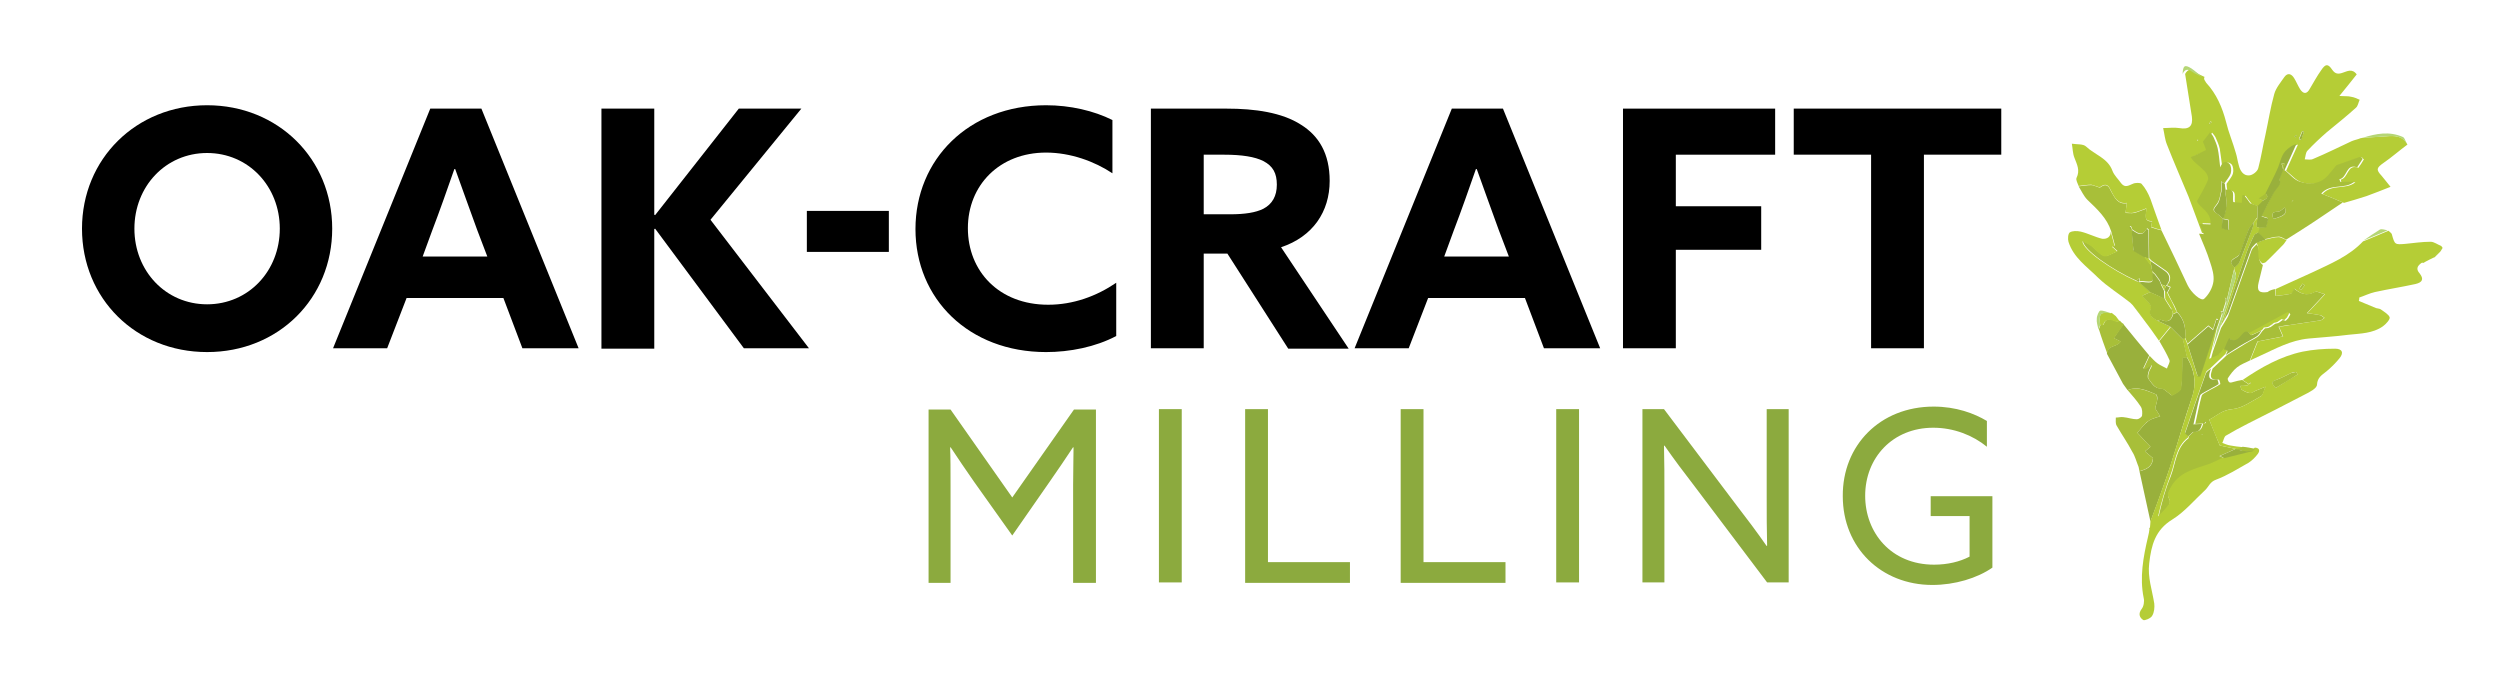 <?xml version="1.0" encoding="utf-8"?>
<!-- Generator: Adobe Illustrator 19.1.0, SVG Export Plug-In . SVG Version: 6.00 Build 0)  -->
<svg version="1.1" xmlns="http://www.w3.org/2000/svg" xmlns:xlink="http://www.w3.org/1999/xlink" x="0px" y="0px"
	 viewBox="0 0 591.5 162.5" style="enable-background:new 0 0 591.5 162.5;" xml:space="preserve">
<style type="text/css">
	.st0{fill:#8CAA3E;}
	.st1{fill:#B5CD36;}
	.st2{fill:#A8BF39;}
	.st3{fill:#99B03C;}
	.st4{fill:#B5D675;}
</style>
<g id="MILLING">
	<g>
		<path class="st0" d="M230.4,113.9c-1.9-2.7-3.7-5.4-5.5-8.1l-0.1,0.1c0.1,2.4,0.1,5.6,0.1,8.9v23.1h-5.2v-41h5.2l14.6,20.8
			l14.6-20.8h5.2v41h-5.4v-23.1c0-3.3,0.1-6.5,0.1-8.9l-0.1-0.1c-1.8,2.7-3.6,5.4-5.5,8.1l-8.9,12.8L230.4,113.9z"/>
		<path class="st0" d="M274.2,96.8h5.4v41h-5.4V96.8z"/>
		<path class="st0" d="M294.6,96.8h5.4V133h19.4v4.9h-24.8V96.8z"/>
		<path class="st0" d="M331.4,96.8h5.4V133h19.4v4.9h-24.8V96.8z"/>
		<path class="st0" d="M368.2,96.8h5.4v41h-5.4V96.8z"/>
		<path class="st0" d="M388.6,137.8v-41h5.1l17.2,22.8c2.4,3.1,4.8,6.3,7.1,9.6l0.1-0.1c-0.1-3.6-0.1-7.7-0.1-11.7V96.8h5.2v41h-5.1
			l-17.2-22.8c-2.4-3.1-4.8-6.3-7.1-9.6l-0.1,0.1c0.1,3.6,0.1,7.7,0.1,11.7v20.6H388.6z"/>
		<path class="st0" d="M457.5,96.2c5.3,0,9.6,1.6,12.6,3.4v6.1c-3.3-2.7-7.8-4.5-12.7-4.5c-9.6,0-16.1,7.1-16.1,16.1
			c0,8.7,6.1,16.3,16.3,16.3c3.2,0,6.1-0.7,8.4-1.9v-9.6h-9.2v-4.7h14.6v16.9c-3.6,2.5-8.9,4.1-14.2,4.1c-12.1,0-21.2-8.8-21.2-21
			C435.9,105.4,444.8,96.2,457.5,96.2z"/>
	</g>
</g>
<g id="OAK-CRAFT">
	<g>
		<path d="M19.4,54.1c0-16.5,12.8-29.2,29.6-29.2s29.6,12.7,29.6,29.2S65.9,83.3,49,83.3S19.4,70.6,19.4,54.1z M66.2,54.1
			c0-10-7.4-17.9-17.2-17.9c-9.8,0-17.2,7.9-17.2,17.9S39.2,72,49,72C58.8,72,66.2,64.1,66.2,54.1z"/>
		<path d="M101.8,25.7h12.1l23,56.7h-13.3l-4.5-11.9H96.2l-4.6,11.9H78.8L101.8,25.7z M100,60.7h15.3l-2.4-6.3
			c-1.6-4.5-3.7-10.1-5.2-14.4h-0.2c-1.5,4.3-3.5,10-5.3,14.7L100,60.7z"/>
		<path d="M142.3,25.7h12.5v25.1l0.2,0.1l19.8-25.2h14.8L168.1,52l23.3,30.4H176L155,54.1l-0.2,0.1v28.3h-12.5V25.7z"/>
		<path d="M190.9,49.9h19.4v9.7h-19.4V49.9z"/>
		<path d="M264.1,79.5c-4.9,2.6-11,3.8-16.6,3.8c-18.3,0-30.9-12.6-30.9-29.1c0-16.5,12.6-29.3,30.9-29.3c5.7,0,11.3,1.3,15.7,3.5
			V41c-4.2-2.8-9.9-4.9-15.7-4.9c-11,0-18.5,7.7-18.5,17.9c0,10.1,7.3,18.1,19,18.1c5.9,0,11.4-2,16.1-5.2V79.5z"/>
		<path d="M272.4,25.7h17.8c6.7,0,13.1,0.9,17.6,3.8c4.2,2.6,6.8,6.8,6.8,13.3c0,7.3-4,13.2-11.5,15.7l16,24h-14.3L290.4,60h-5.6
			v22.4h-12.5V25.7z M291.1,50.7c3.4,0,6-0.4,7.8-1.3c2.1-1.1,3.2-3,3.2-5.7c0-2.7-0.9-4.4-3.2-5.6c-2-1-5-1.5-9.3-1.5h-4.8v14.1
			H291.1z"/>
		<path d="M343.5,25.7h12.1l23,56.7h-13.3l-4.5-11.9h-22.9l-4.6,11.9h-12.8L343.5,25.7z M341.7,60.7H357l-2.4-6.3
			c-1.6-4.5-3.7-10.1-5.2-14.4h-0.2c-1.5,4.3-3.5,10-5.3,14.7L341.7,60.7z"/>
		<path d="M384,25.7h36v10.9h-23.5v12.2h20.2v10.3h-20.2v23.3H384V25.7z"/>
		<path d="M442.7,36.6h-18.3V25.7h49.1v10.9h-18.3v45.8h-12.5V36.6z"/>
	</g>
</g>
<g id="leaf_2">
	<g>
		<path class="st1" d="M522,19.6c2.4,2.6,3.8,5.8,4.7,9.3c0.6,2.5,1.6,4.8,2.3,7.3c0.3,0.9,0.4,1.9,0.7,2.9c0.3,1.3,1.1,2.5,2.4,2.4
			c0.8,0,2-0.9,2.2-1.7c0.7-2.6,1.1-5.3,1.7-7.9c0.7-3.2,1.2-6.5,2.1-9.7c0.4-1.4,1.5-2.7,2.4-4c0.8-1.1,1.7-0.7,2.3,0.3
			c0.5,0.8,0.9,1.8,1.4,2.6c0.8,1.2,1.6,1.2,2.3-0.1c0.9-1.5,1.7-3,2.7-4.4c1-1.5,1.6-1.6,2.6-0.1c0.7,1,1.4,1.1,2.5,0.7
			c1-0.3,2.2-1.1,3.3,0.4c-1.3,1.6-2.5,3.2-4.1,5.1c1.3,0.1,2.1,0,2.8,0.2c0.7,0.1,1.3,0.4,2,0.7c-0.3,0.6-0.4,1.5-0.9,1.9
			c-2.2,2-4.6,3.9-6.9,5.8c-1.6,1.4-3.1,2.8-4.6,4.4c-0.4,0.5-0.4,1.3-0.6,2c0.7,0,1.4,0.2,2-0.1c3.1-1.3,6.1-2.8,9.1-4.2
			c0.7-0.3,1.4-0.4,2.1-0.7c0.2,0,0.3-0.1,0.5-0.1c0,0,0.1,0,0.1,0c2.1-0.1,4.1-0.3,6.2-0.4c1.8-0.1,3.4,0.2,4.3,2
			c-1.9,1.4-3.7,3-5.6,4.3c-1.7,1.2-1.9,1.6-0.5,3.1c0.6,0.7,1.2,1.5,2.1,2.6c-2,0.8-3.8,1.5-5.7,2.2c-1.8,0.6-3.6,1.1-5.3,1.6
			c-1.7-0.7-3.3-1.4-5.1-2.1c2.2-2.5,5.6-0.9,7.8-2.8c-1.1,0-2.2,0-3.3,0c-0.1-0.2-0.1-0.4-0.2-0.6c1.9-0.4,1.5-3.8,4.2-2.8
			c0.5-0.7,0.9-1.3,1.3-2c-0.2-0.1-0.3-0.3-0.4-0.4c-0.2-0.1-0.4-0.1-0.5,0c-1.7,0.6-3.4,1.2-5.1,1.8c-0.3,0.1-0.5,0.4-0.7,0.7
			c-0.6,0.7-1.1,1.4-1.8,2.1c-1.8,1.8-4.2,1.9-6.3,1.2c-1.3-0.4-2.4-1.8-3.6-2.7c0.9-2.1,1.9-4.2,2.8-6.2c-0.9,0.2-1.5,0.8-2.1,1.2
			c-1.5,1.1-1.6,2.8-2.2,4.3c-0.9,2.1-2,4.1-3,6.2c-0.5,0.4-1,0.7-1.6,1.2c0.4,0.2,0.7,0.4,1,0.6c-0.4,0.4-0.8,0.8-1.2,1.2
			c-0.7-0.2-1.3-0.4-1.8-0.6c-0.6-0.7-1.1-1.4-1.5-2c-0.1,0.1-0.3,0.2-0.4,0.2c0,0.5-0.1,1-0.1,1.7c-0.7-0.1-1.4-0.1-2-0.2
			c-0.3-1.3,0.7-3.2-1.8-2.9c-0.1-0.5-0.2-1.1-0.2-1.6c0.5-0.8,1.2-1.5,1.5-2.4c0.2-0.7,0.1-1.7-0.3-2.2c-0.8-0.8-1.8-0.5-2.2,0.8
			c-0.2-1.7-0.4-3.1-0.6-4.5c-0.2-0.9-0.6-1.8-1-2.7c-0.2-0.4-0.5-0.7-0.8-1.1c0-0.1-0.1-0.2-0.1-0.3c0,0.1,0.1,0.2,0.1,0.3
			c-0.6,0.7-1.1,1.4-1.5,1.9c0.3,0.9,0.8,1.9,0.7,2c-1.1,0.7-2.2,1.1-3.6,1.7c0,0,0.3,0.6,0.7,0.9c0.9,0.9,1.9,1.6,2.7,2.5
			c0.4,0.5,0.9,1.5,0.7,2c-0.7,1.7-1.6,3.2-2.6,5c0.7,1.6,3.6,2.5,3.2,5.5c-0.9,0-1.6-0.1-2.6-0.1c0.4,0.9,0.7,1.6,1,2.4
			c-0.5,0-0.8-0.1-1.1-0.1c-1.1-2.9-2.1-5.7-3.2-8.6c-1.7-4.1-3.5-8.2-5.1-12.3c-0.5-1.2-0.6-2.6-0.9-3.9c1.3,0,2.6-0.2,3.8,0
			c2.3,0.4,3.3-0.4,3-2.7c-0.5-3.4-1.1-6.7-1.6-10.1c0.6-1.1,1.3-1.3,2.3-0.5c0.7,0.5,1.5,0.8,2.3,1.2l0,0
			C521.3,18.7,521.7,19.1,522,19.6z M543.4,31.9c-0.2,0.1-0.3,0.3-0.5,0.4c0.1,0.1,0.1,0.1,0.2,0.2
			C543.2,32.2,543.3,32.1,543.4,31.9z M545.1,31.2c-0.1-0.1-0.2-0.1-0.4-0.2c-0.3,0.6-0.5,1.3-0.8,1.9c0.2,0.1,0.3,0.1,0.5,0.2
			C544.7,32.4,544.9,31.8,545.1,31.2z M523.3,28.9c-0.1-0.1-0.2-0.1-0.3-0.2c-0.1,0.2-0.2,0.4-0.3,0.6c0.1,0,0.2,0.1,0.2,0.1
			C523,29.3,523.1,29.1,523.3,28.9z M520.1,33.1c0,0-0.1-0.1-0.1-0.1c-0.1,0.1-0.1,0.1-0.2,0.2c0,0,0.1,0.1,0.1,0.1
			C520,33.2,520.1,33.2,520.1,33.1z"/>
		<path class="st2" d="M522.9,31.3c0.3,0.4,0.6,0.7,0.8,1.1c0.4,0.9,0.8,1.8,1,2.7c0.3,1.4,0.4,2.8,0.6,4.5c0.5-1.3,1.4-1.7,2.2-0.8
			c0.4,0.4,0.5,1.5,0.3,2.2c-0.3,0.9-1,1.6-1.5,2.4c-0.2-0.1-0.5-0.3-0.8-0.5c0,0.9,0.1,1.6,0,2.3c-0.2,1.1-0.4,2.4-1.1,3.2
			c-0.8,1-1,1.4,0.1,2.1c0.5,0.3,0.9,0.8,1.4,1.2c-0.1,0.7-0.1,1.4-0.2,2.2c0.6,0.2,1.2,0.3,1.7,0.5c0-0.9-0.1-1.6-0.1-2.4
			c-0.4-0.1-0.9-0.2-1.4-0.3c0.9-1.8,1-3.7,0.7-5.7c-0.1-0.3,0-0.7,0-1.1c2.5-0.4,1.5,1.6,1.8,2.9c0.6,0.1,1.3,0.1,2,0.2
			c0.1-0.7,0.1-1.2,0.1-1.7c0.1-0.1,0.3-0.2,0.4-0.2c0.5,0.6,1,1.3,1.5,2c0.5,0.2,1.1,0.4,1.8,0.6c0,0.9-0.1,1.8-0.1,2.7
			c-0.2,0.3-0.5,0.6-0.7,1c-0.4,0.6-1,1.2-1.3,1.8c-0.8,2-1.4,4-2.2,5.9c-0.2,0.5-0.9,0.7-1.3,1.1c-0.1-0.1-0.2-0.1-0.3-0.2
			c0.1,0.1,0.2,0.1,0.2,0.2c-1.2,0.8-0.4,1.4,0.2,2c0,0.1-0.1,0.3-0.1,0.4c-0.6,2.4-1.1,4.8-1.7,7.2c-0.2-0.1-0.3-0.3-0.5-0.4
			c0.1,0.3,0.2,0.7,0.2,1c-0.2,0.7-0.5,1.5-0.7,2.2c-0.2,0-0.3,0.1-0.5,0.1c0.1,0.2,0.2,0.3,0.3,0.5c-0.4,1.2-0.8,2.3-1.2,3.5
			c-0.1,0-0.2,0-0.3-0.1c0.2-0.7,0.4-1.4,0.6-2.1c-0.1,0-0.3-0.1-0.4-0.1c-0.3,0.8-0.5,1.6-0.8,2.5c-0.5-0.4-0.9-0.7-1.1-0.9
			c-1.7,1.5-3.3,2.9-4.9,4.3c-0.2-0.5-0.4-0.9-0.6-1.4c0.2-2.3-0.2-4.4-1.9-6.1l0,0c-0.1-0.2-0.2-0.3-0.2-0.5l0,0
			c-0.1-0.3-0.3-0.6-0.4-0.9c-0.5-0.9-1-1.8-1.4-2.7c-0.1-0.2-0.1-0.3-0.2-0.5l0,0c0.2-0.4,0.4-0.8,0.7-1.3
			c-0.3-0.1-0.6-0.3-0.9-0.4c1.1-1.2,1-2.6-0.3-3.5c-1.1-0.8-2.2-1.5-3.3-2.3l0,0c-0.2-0.2-0.4-0.4-0.6-0.6l0,0
			c0-2.3-0.1-4.5-0.1-6.8c-0.1-0.1-0.2-0.2-0.4-0.3c-1.2,2.2-2.3,1-3.5,0.3c-0.1-0.3-0.2-0.5-0.3-0.8c-0.1,0-0.2,0.1-0.3,0.1
			c0.2,0.2,0.4,0.4,0.5,0.7c0.1,1.6,0.2,3.1,0.4,4.9c0.6,0.4,1.6,0.9,2.6,1.5c0.5,0.7,1.1,1.4,1.6,2.1l0,0c0,0.3,0.1,0.5,0.1,0.8
			c0.1,0.2,0.2,0.3,0.2,0.5c0,0.1,0,0.1,0,0.2c0.3,2.5,0.3,2.5-2.4,2.2c-0.2,0-0.5,0-0.7,0.1l0,0c0-0.3,0-0.6,0-0.8
			c-0.2,0.2-0.5,0.4-0.7,0.6c-5.9-2.6-12.5-7.3-12.7-9.4c1,0.5,1.8,0.8,2.4,1.4c3,2.9,2.7,2.4,5.8,1c-0.4-0.4-0.8-0.7-1.2-1.1
			c0.2-0.1,0.4-0.1,0.6-0.2c-0.3-1.1-0.6-2.3-0.9-3.4c-1-3.1-3.3-5.2-5.6-7.4c-0.9-0.9-1.4-2.1-2.1-3.2c1-0.1,2-0.3,3-0.3
			c0.8,0,1.9,0.8,2.2,0.5c1.6-1.2,2.1,0.2,2.5,1c0.9,1.6,1.6,3.1,3.7,2.8c-0.1,0.9-0.2,1.6-0.3,2.3c0.7,0,1.4,0.1,2,0
			c0.9-0.2,1.7-0.6,2.9-1c0.1,1.2-0.8,3.1,1.4,3c-0.1,0.6-0.3,1.4-0.2,1.4c0.8,0.3,1.6,0.5,2.4,0.7c2.1,4.3,4.2,8.7,6.2,13
			c0.8,1.7,3.2,3.9,3.9,3.2c1.1-1,2-2.6,2.2-4.1c0.2-1.5-0.3-3.1-0.8-4.6c-0.7-2.3-1.7-4.5-2.6-6.7c0.3,0,0.6,0,1.1,0.1
			c-0.3-0.8-0.6-1.5-1-2.4c1,0,1.7,0.1,2.6,0.1c0.3-3-2.6-3.9-3.2-5.5c1-1.8,1.9-3.3,2.6-5c0.2-0.5-0.2-1.5-0.7-2
			c-0.8-0.9-1.8-1.6-2.7-2.5c-0.4-0.4-0.6-0.9-0.7-0.9c1.4-0.6,2.5-1.1,3.6-1.7c0.1-0.1-0.4-1.2-0.7-2
			C521.8,32.8,522.3,32.1,522.9,31.3L522.9,31.3z"/>
		<path class="st1" d="M572.8,62.3c-0.9,0.7-1.2,1.4-0.3,2.4c1,1.3,0.7,2.1-1,2.5c-3.2,0.7-6.4,1.2-9.6,1.9
			c-1.3,0.3-2.5,0.9-3.7,1.3c0,0.3,0,0.5-0.1,0.8c1.4,0.6,2.7,1.1,4.1,1.7c0.3,0.1,0.8,0.1,1.1,0.3c0.8,0.6,1.9,1.2,2.1,1.9
			c0.1,0.5-0.9,1.6-1.6,2.1c-2.4,1.7-5.3,1.7-8.1,2c-3.1,0.4-6.3,0.6-9.5,0.9c-4.2,0.4-7.8,2.4-11.5,4.1c-0.8,0.4-1.6,0.7-2.3,1.1
			c0.6-1.5,1.2-3,1.8-4.5c1.8-0.4,3.8-0.7,6-1.2c-0.4-1-0.7-1.6-1-2.3c0.9-0.1,1.8-0.2,2.6-0.4c2.4-0.4,4.9-0.7,7.3-1.1
			c0.3-0.1,0.6-0.4,0.9-0.6c-0.3-0.2-0.6-0.5-0.9-0.6c-0.9-0.2-1.7-0.3-3.2-0.5c1.6-1.7,2.8-2.9,4.2-4.5c-1-0.2-1.9-0.8-2.4-0.5
			c-1.8,1-3.3,0.5-4.8-0.8c-0.3,0.5-0.5,1.2-0.8,1.2c-1.2,0.3-2.4,0.3-3.6,0.5c0-0.5-0.1-1-0.1-1.6c2.9-1.3,5.9-2.7,8.8-4
			c4.2-2,8.6-3.8,11.9-7.3c0,0,0.1,0,0.1,0c0-0.1,0.1-0.1,0.2-0.1c1.9-0.8,3.8-1.6,5.7-2.4c0.3,0.3,0.7,0.5,0.8,0.8
			c0.7,2.5,0.7,2.5,3.2,2.3c2-0.2,4-0.5,6-0.5c0.8,0,1.7,0.7,2.5,1c0.1,0.1,0.2,0.3,0.3,0.4c0,0,0,0.1,0,0.1
			c-0.2,0.3-0.3,0.5-0.5,0.8l0,0c-0.4,0.4-0.9,0.9-1.3,1.3l-0.1,0.1c0,0-0.1,0-0.1,0c-0.7,0.3-1.4,0.7-2,1c0,0,0,0,0,0
			c-0.2,0.1-0.3,0.2-0.5,0.3c0,0,0,0,0,0C573.1,62.1,572.9,62.2,572.8,62.3z M545.3,67.5c-0.2-0.1-0.3-0.3-0.5-0.4
			c-0.3,0.4-0.6,0.8-0.8,1.2c0.1,0.1,0.3,0.2,0.4,0.3C544.7,68.3,545,67.9,545.3,67.5z"/>
		<path class="st2" d="M538.3,68.4c0,0.5,0.1,1,0.1,1.6c1.2-0.1,2.4-0.2,3.6-0.5c0.3-0.1,0.5-0.8,0.8-1.2c1.5,1.2,2.9,1.8,4.8,0.8
			c0.5-0.3,1.5,0.3,2.4,0.5c-1.5,1.6-2.6,2.8-4.2,4.5c1.5,0.2,2.4,0.3,3.2,0.5c0.3,0.1,0.6,0.4,0.9,0.6c-0.3,0.2-0.6,0.6-0.9,0.6
			c-2.4,0.4-4.9,0.7-7.3,1.1c-0.8,0.1-1.7,0.2-2.6,0.4c0.3,0.7,0.6,1.4,1,2.3c-2.1,0.4-4.1,0.8-6,1.2c-0.6,1.5-1.2,3-1.8,4.5
			c-1,0.5-2.1,0.9-3,1.6c-0.9,0.7-1.6,1.7-2.2,2.6c-0.1,0.2,0.1,0.7,0.3,0.9c0.2,0.2,0.6,0.1,0.9,0c0.7-0.2,1.5-0.4,2.2-0.5
			c0.5,0.3,1,0.7,1.5,1l0,0c-0.1,0.1-0.3,0.3-0.4,0.3c-0.5,0.1-1,0.1-1.5,0.1c0.1,0.3,0.1,0.8,0.3,0.9c0.6,0.4,1.2,0.7,1.9,0.8
			c0.5,0,1-0.4,1.5-0.6c0.6-0.2,1.2-0.5,2.2-0.9c-0.4,1.1-0.5,2-1,2.2c-2.2,1.2-4.5,2.9-6.8,3.1c-2.5,0.2-3.7,1.6-5.5,2.5
			c0.9,2.1,1.6,3.9,2.5,6.1c1,0.2,2.3,0.5,3.7,0.8c-1.2,0.6-2.4,1.1-3.8,1.7c0.5,0.2,0.8,0.4,1.1,0.5c-1.3,0.6-2.5,1.2-3.8,1.7
			c-3.3,1.2-6.8,1.9-8.7,5.4c-0.5,0.9-1,1.6-0.4,2.7c0.2,0.3,0.1,1.1-0.1,1.4c-0.8,1-1.7,1.9-2.5,2.8c0.7-3.3,1.6-6.6,2.9-9.7
			c1.2-3.1,1.2-6.7,4.2-9c0.1-0.1,0-0.4,0.1-0.5c0.5-0.4,0.9-1.1,1.4-1.1c1.4,0,1.7-0.9,2-1.9c0.2,0,0.4-0.1,0.6-0.1
			c0-0.1-0.1-0.2-0.1-0.3c-0.1,0.1-0.3,0.3-0.4,0.4c-0.7,0-1.3,0.1-2,0.1l0,0c0.5-2.2,0.9-4.4,1.5-6.6c0.1-0.5,0.9-0.8,1.4-1.1
			c1-0.6,2-1,3-1.7c0.1-0.1-0.2-1.1-0.3-1.1c-2.5,0.3-2-1.2-1.5-2.6c1.1-1.1,2.3-2.1,3.4-3.2c1.5-0.9,2.9-1.8,4.4-2.7
			c0.9-0.6,2-1,2.8-1.6c0.5-0.3,0.8-0.9,1.2-1.4l0,0c0.2-0.2,0.4-0.4,0.6-0.6l0,0c0.3,0,0.5-0.1,0.8-0.1l0,0
			c0.2-0.1,0.3-0.2,0.5-0.2l0,0c0.4-0.3,0.7-0.5,1.1-0.8l0,0c0.3-0.1,0.6-0.1,0.8-0.2c0.3-0.2,0.7-0.5,1-0.7
			c0.2,0.1,0.5,0.1,0.7,0.2l0,0c0.2-0.2,0.4-0.4,0.6-0.6c0.2-0.3,0.3-0.6,0.5-0.9c-0.1-0.1-0.2-0.3-0.3-0.4c-3.1,1.7-6.1,3.3-9.2,5
			c-0.9-0.8-1.3-0.1-1.9,0.5c-0.8,0.9-1.7,1.7-2.9,0.7c-0.4,1-0.8,1.8-1.2,2.7l0,0c-0.2,0.3-0.5,0.6-0.7,0.9
			c-0.1,0.1-0.2,0.2-0.4,0.3c-0.1,0.1-0.2,0.2-0.2,0.3c-0.6,0.2-1.2,0.5-2.1,0.9c0.3-1,0.4-1.6,0.6-2.2c0.6-1.8,1.3-3.7,1.9-5.5
			c0.3-0.4,0.5-0.9,0.8-1.3c0.3-0.6,0.8-1.2,1-1.9c1.8-5,3.6-10.1,5.4-15.1c0.2-0.6,0.8-1,1.2-1.5c1.3,1.4-0.2,3.7,1.5,4.9
			c-0.3,1.4-0.7,2.7-1,4.1c-0.5,2,0.1,2.6,2.1,2.3C537,68.7,537.7,68.5,538.3,68.4z M521,102.9c0,0,0.1,0,0.1,0c0,0,0-0.1,0-0.1
			c-0.1,0-0.2,0-0.2,0C521,102.9,521,102.9,521,102.9z"/>
		<path class="st3" d="M502.3,90.8c-1.3-2.4-2.5-4.7-3.8-7.1c0-2.1,2.4-1.5,3.2-2.9c-0.5-0.3-1-0.5-1.6-0.8c0.8-1.2,1.5-2.3,2.3-3.3
			c2,2.5,4.1,5,6.1,7.4c-0.5,1-0.9,2-1.4,3c0.1,0.1,0.2,0.1,0.3,0.2c0.5-0.3,1-0.7,1.6-1c-0.1,0.7-0.5,1.1-0.6,1.5
			c-0.2,0.6-0.4,1.4-0.1,1.8c0.8,1,1.4,2.4,3.1,2.3c0.4,0,0.8,0.4,1.2,0.7c0.5,0.3,1.1,1,1.3,0.9c0.8-0.4,2-1.1,2.1-1.7
			c0.3-2.3,0.3-4.7,0.3-7.2c0.2,0,0.6-0.1,1.1-0.1c1.7,2.9,2.4,5.9,1.3,9.3c-1.7,4.9-3.1,9.9-4.7,14.9c-0.7,2.3-1.5,4.5-2.3,6.8
			c-0.9,2.6-1.9,5.2-2.9,7.9c-0.9-4-1.7-7.9-2.6-11.9c1.6-0.4,3.1-1,3.2-3.1c-0.6-0.5-1.2-1-1.9-1.6c0.5-0.4,0.8-0.7,1.3-1.1
			c-1.2-1.2-2.2-2.4-3.1-3.3c0.7-0.8,1.2-1.5,1.8-2.1c0.4-0.4,0.9-0.8,1.5-1.1c0.7-0.3,1.4-0.5,2.1-0.7c-0.4-0.6-0.7-1.1-1.2-1.9
			c0.1-0.5,0.4-1.3,0.5-2c0.1-0.4,0-1.2-0.3-1.3c-2.1-0.9-4.3-2-6.7-1l-0.1-0.1C503,91.7,502.6,91.3,502.3,90.8z"/>
		<path class="st1" d="M528.9,106.2c-1.3-0.3-2.7-0.6-3.7-0.8c-0.9-2.1-1.7-4-2.5-6.1c1.7-0.9,3-2.3,5.5-2.5
			c2.3-0.2,4.6-1.9,6.8-3.1c0.4-0.2,0.5-1.2,1-2.2c-1,0.4-1.6,0.7-2.2,0.9c-0.5,0.2-1,0.7-1.5,0.6c-0.6-0.1-1.3-0.4-1.9-0.8
			c-0.2-0.1-0.2-0.6-0.3-0.9c0.5,0,1-0.1,1.5-0.1c0.2,0,0.3-0.2,0.4-0.3c0.2,0,0.4-0.1,0.6-0.1c0-0.1-0.1-0.2-0.1-0.3
			c-0.1,0.1-0.3,0.2-0.4,0.4c-0.5-0.3-1-0.7-1.5-1c4.4-3,9-5.6,14.2-6.7c2.5-0.5,5.1-0.7,7.7-0.7c1.7,0,2.1,1,1,2.3
			c-0.9,1.1-2,2.2-3.1,3.1c-1,0.8-2.1,1.4-2.2,3.1c0,0.9-1.8,1.8-3,2.4c-4.4,2.3-8.9,4.6-13.3,6.8c-1.8,0.9-3.6,1.9-5.3,2.9
			c-0.4,0.3-0.5,1.1-0.8,1.7c0.6,0.2,1.2,0.5,1.9,0.6c1,0.2,2,0.3,3,0.4c-0.5,0.2-0.9,0.5-1.4,0.7
			C529.2,106.3,529.1,106.2,528.9,106.2z M538.4,91.8c1.8-1.1,3.5-2.2,5.2-3.2c-0.1-0.2-0.2-0.4-0.3-0.6c-0.4,0.1-0.8,0-1.1,0.2
			c-1.1,0.5-2.1,1.1-3.2,1.5C537.3,90.4,537.3,90.4,538.4,91.8z"/>
		<path class="st1" d="M508.8,123.3c1-2.6,1.9-5.2,2.9-7.9c0.8-2.2,1.6-4.5,2.3-6.8c1.6-5,3.1-10,4.7-14.9c1.1-3.4,0.4-6.4-1.3-9.3
			c-0.3-1.4-0.7-2.9-1-4.3c0.2-0.1,0.3-0.1,0.5-0.2c0.2,0.5,0.4,0.9,0.6,1.4c0.8,2.5,1.6,5.1,2.4,7.6c0.2,0,0.4,0,0.6,0
			c1.2-3.8,2.5-7.5,3.7-11.3c0.1,0,0.2,0,0.3,0.1c-0.4,1.7-0.8,3.4-1.2,5c-0.2,0.6-0.3,1.1-0.6,2.2c0.9-0.4,1.5-0.6,2.1-0.9
			c0.1-0.1,0.2-0.2,0.2-0.3c0.1-0.1,0.2-0.2,0.4-0.3c0.2-0.3,0.5-0.6,0.7-0.9l0,0c1.4,0.1,0.6,0.8,0.4,1.3c-1.1,1.1-2.3,2.1-3.4,3.2
			c-0.4,0.4-1.1,0.7-1.2,1.2c-1.7,4.7-3.3,9.4-4.9,14.1c0,0.1,0.5,0.5,0.8,0.7c0,0.2,0,0.5-0.1,0.5c-3,2.3-3,5.9-4.2,9
			c-1.2,3.2-2.2,6.5-2.9,9.7c0.8-0.9,1.8-1.8,2.5-2.8c0.3-0.3,0.3-1.1,0.1-1.4c-0.6-1.1-0.1-1.7,0.4-2.7c1.9-3.5,5.4-4.3,8.7-5.4
			c1.3-0.4,2.5-1.1,3.8-1.7c2.3-0.6,4.5-1.1,6.8-1.7c0.2-0.2,0.4-0.4,0.6-0.6c1.2,0.1,1.2,0.8,0.7,1.5c-0.6,0.8-1.4,1.6-2.2,2.1
			c-2.5,1.4-5,3-7.7,4c-1.4,0.5-1.7,1.6-2.5,2.4c-2.6,2.4-4.9,5.2-7.8,7c-4.1,2.5-5,6.1-5.5,10.4c-0.4,3.3,0.7,6.3,1.2,9.5
			c0.1,0.9,0,2.1-0.5,2.9c-0.3,0.6-1.8,1.2-2.1,1c-0.8-0.5-1.3-1.4-0.4-2.6c0.5-0.6,0.7-1.8,0.5-2.6c-1-4.9-0.1-9.7,1-14.4
			c0.2-0.7,0.3-1.4,0.4-2.2c0.1-0.1,0.1-0.2,0.1-0.3C508.7,124.4,508.8,123.8,508.8,123.3z"/>
		<path class="st2" d="M540.6,40.3c1.2,0.9,2.2,2.3,3.6,2.7c2.2,0.7,4.5,0.6,6.3-1.2c0.6-0.6,1.2-1.4,1.8-2.1
			c0.2-0.3,0.4-0.6,0.7-0.7c1.7-0.6,3.4-1.2,5.1-1.8c0.2-0.1,0.4-0.1,0.5,0c0.2,0.1,0.3,0.2,0.4,0.4c-0.4,0.6-0.8,1.2-1.3,2
			c-2.7-1-2.3,2.5-4.2,2.8c0.1,0.2,0.1,0.4,0.2,0.6c1.1,0,2.2,0,3.3,0c-2.2,1.9-5.6,0.3-7.8,2.8c1.8,0.7,3.5,1.4,5.1,2.1
			c-1.9,1.3-3.9,2.6-5.8,3.9c-2.5,1.7-5.1,3.3-7.6,4.9c-0.6-0.3-1.3-0.8-1.9-0.7c-1.1,0-2.1,0.4-3.2,0.6c-0.6-0.6-1.2-1.1-1.7-1.7
			c0.1-0.4,0.2-0.7,0.3-1.1c0.6,0,1.2-0.1,1.7-0.1c0.2-0.7,0.3-1.3,0.5-2.1c-0.4-0.1-0.8-0.3-1.6-0.5c1-2,2-3.8,2.9-5.6
			c0.6-1.2,2-2.1,1.3-3.1c0.4-1.1,0.6-1.7,0.9-2.3l0,0C540.3,40.2,540.5,40.3,540.6,40.3z M541.9,48.1c0.2-0.2,0.4-0.4,0.6-0.6
			l0.1-0.1l-0.1,0C542.3,47.7,542.1,47.9,541.9,48.1L541.9,48.1L541.9,48.1z M537.9,51.8c2.7-0.7,3.2-1.2,2.7-2.7
			c-0.5,0.3-1.1,1-1.7,1C537.5,50.1,537.5,50.7,537.9,51.8z"/>
		<path class="st1" d="M499.4,54.8c0.3,1.1,0.6,2.3,0.9,3.4c-0.2,0.1-0.4,0.1-0.6,0.2c0.4,0.3,0.8,0.7,1.2,1.1
			c-3.1,1.5-2.8,1.9-5.8-1c-0.6-0.6-1.5-0.9-2.4-1.4c0.2,2.1,6.8,6.7,12.7,9.4c0.2,0.1,0.5,0.2,0.7,0.2l0,0c0.9,0.8,1.8,1.6,2.7,2.4
			c-0.6,0.3-1.2,0.5-1.9,0.9c0.6,0.7,1.2,1.1,1.6,1.7c0.3,0.3,0.6,0.9,0.5,1.2c-0.8,1.7,0.4,2.3,1.5,3c1,0.5,2,0.9,3,1.4
			c-0.9,1.1-1.8,2.2-2.7,3.3c-1-1.4-2-2.9-3.1-4.3c-1-1.4-2.1-2.8-3.1-4.1c0,0-0.1-0.1-0.1-0.1c-0.2-0.2-0.3-0.3-0.5-0.5
			c-2.5-2-5.3-3.7-7.6-5.9c-2.6-2.6-5.8-4.7-7-8.5c-0.2-0.7-0.1-1.9,0.3-2.2c0.6-0.4,1.7-0.4,2.6-0.2c1.7,0.4,3.4,1.3,5.1,1.7
			C498.6,56.6,499.4,56,499.4,54.8z"/>
		<path class="st1" d="M511.4,54.4c-0.8-0.2-1.6-0.4-2.4-0.7c-0.1,0,0.1-0.8,0.2-1.4c-2.3,0.1-1.3-1.8-1.4-3c-1.1,0.4-2,0.8-2.9,1
			c-0.6,0.2-1.3,0-2,0c0.1-0.7,0.2-1.4,0.3-2.3c-2.1,0.3-2.9-1.2-3.7-2.8c-0.4-0.8-0.9-2.2-2.5-1c-0.4,0.3-1.5-0.4-2.2-0.5
			c-1,0-2,0.2-3,0.3c-0.2-0.6-0.7-1.4-0.5-1.9c0.9-1.8,0.1-3.2-0.5-4.8c-0.4-1-0.4-2.2-0.6-3.3c1.2,0.2,2.7,0,3.4,0.7
			c2,1.9,5.1,2.7,6.2,5.7c0.4,1.1,1.4,2,2.1,3c0.9,1.1,1.7,0.5,2.7,0.1c0.6-0.3,1.8-0.3,2.1,0c0.9,1,1.6,2.3,2.1,3.6
			C509.7,49.6,510.5,52,511.4,54.4z"/>
		<path class="st2" d="M503.4,92.3c2.4-1,4.6,0.2,6.7,1c0.2,0.1,0.3,0.9,0.3,1.3c-0.1,0.8-0.4,1.5-0.5,2c0.5,0.7,0.8,1.3,1.2,1.9
			c-0.7,0.2-1.4,0.4-2.1,0.7c-0.5,0.3-1.1,0.6-1.5,1.1c-0.6,0.6-1.1,1.3-1.8,2.1c0.9,1,2,2.1,3.1,3.3c-0.5,0.4-0.8,0.7-1.3,1.1
			c0.7,0.6,1.3,1.1,1.9,1.6c-0.2,2.1-1.6,2.6-3.2,3.1l0,0c-0.1-0.3-0.1-0.7-0.2-1c-0.5-1.2-0.8-2.5-1.5-3.6
			c-1.1-2.1-2.5-4.1-3.7-6.2c-0.3-0.5-0.2-1.2-0.2-1.9c0.6,0,1.2-0.2,1.8-0.1c1.1,0.1,2.1,0.5,3.2,0.5c0.4,0,1.1-0.5,1.2-0.8
			c0.1-0.7,0.1-1.6-0.3-2.2C505.6,94.8,504.5,93.6,503.4,92.3z"/>
		<path class="st2" d="M510.9,80.7c0.9-1.1,1.8-2.2,2.7-3.3c1,1,1.9,1.9,2.9,2.9c0.3,1.4,0.7,2.9,1,4.3c-0.5,0-0.9,0.1-1.1,0.1
			c-0.1,2.4,0,4.8-0.3,7.2c-0.1,0.7-1.3,1.3-2.1,1.7c-0.2,0.1-0.8-0.6-1.3-0.9c-0.4-0.3-0.8-0.7-1.2-0.7c-1.7,0-2.3-1.3-3.1-2.3
			c-0.3-0.4-0.1-1.2,0.1-1.8c0.1-0.5,0.6-0.8,0.6-1.5c-0.5,0.3-1,0.7-1.6,1c-0.1-0.1-0.2-0.1-0.3-0.2c0.5-1,0.9-2,1.4-3
			c0.6,0.6,1.2,1.3,1.9,1.8c0.7,0.5,1.5,0.8,2.2,1.2c0.2-0.7,0.8-1.5,0.6-2C512.6,83.6,511.7,82.1,510.9,80.7z"/>
		<path class="st2" d="M502.5,76.7c-0.7,1.1-1.5,2.1-2.3,3.3c0.6,0.3,1,0.5,1.6,0.8c-0.8,1.4-3.2,0.8-3.2,2.9
			c-0.7-1.9-1.4-3.8-2-5.8c0.1-0.4,0.3-0.7,0.4-1.1c0.2,0,0.7,0.1,0.7,0c0.6-1.8,1.8-1.3,3-0.8c0.3,0.1,0.6-0.1,0.9-0.1
			C501.9,76.3,502.2,76.5,502.5,76.7z"/>
		<path class="st1" d="M535.9,56.7c1.1-0.2,2.1-0.6,3.2-0.6c0.6,0,1.3,0.5,1.9,0.7c-0.3,0.4-0.5,0.8-0.8,1.1
			c-1.4,1.4-2.7,2.8-4.1,4.1c-0.2,0.2-0.5,0.2-0.8,0.3c-1.8-1.2-0.3-3.5-1.5-4.9C534.5,57.2,535.2,57,535.9,56.7z"/>
		<path class="st1" d="M501.5,76c-0.3,0-0.6,0.2-0.9,0.1c-1.2-0.4-2.4-1-3,0.8c0,0.1-0.5,0-0.7,0c-0.3-2.8-0.1-3.1,2.6-2.8l0.1-0.1
			c0.3,0.3,0.7,0.5,1,0.8C500.9,75.2,501.2,75.6,501.5,76z"/>
		<path class="st4" d="M569.5,34.2c-0.9-1.8-2.5-2.1-4.3-2c-2.1,0.2-4.1,0.3-6.2,0.4c3.2-1,6.3-1.6,9.5-0.2
			C569,32.6,569.2,33.6,569.5,34.2z"/>
		<path class="st4" d="M564.9,54.5c-1.9,0.8-3.8,1.6-5.7,2.4c1.3-0.9,2.6-1.8,3.9-2.6C563.6,54.1,564.3,54.4,564.9,54.5z"/>
		<path class="st2" d="M533.6,106.2c-0.2,0.2-0.4,0.4-0.6,0.6c-0.7,0-1.3,0.1-2,0c-0.6-0.1-1.2-0.3-1.8-0.4c0.5-0.2,0.9-0.5,1.4-0.7
			C531.7,105.8,532.6,106,533.6,106.2z"/>
		<path class="st4" d="M499.5,74.1c-2.6-0.2-2.9,0-2.6,2.8c-0.1,0.4-0.3,0.7-0.4,1.1c-0.2-0.9-0.5-1.8-0.4-2.6
			c0-0.7,0.5-1.8,0.8-1.9C497.7,73.4,498.6,73.9,499.5,74.1z"/>
		<path class="st4" d="M504.7,72.2c1,1.4,2.1,2.8,3.1,4.1C506.8,74.9,505.8,73.6,504.7,72.2z"/>
		<path class="st4" d="M521,18.2c-0.8-0.4-1.6-0.7-2.3-1.2c-1.1-0.8-1.8-0.6-2.3,0.5c0.1-2,0.5-2.3,2.1-1.3
			C519.4,16.8,520.2,17.6,521,18.2z"/>
		<path class="st4" d="M573.6,61.8c0.7-0.3,1.4-0.7,2-1C575,61.1,574.3,61.5,573.6,61.8z"/>
		<path class="st4" d="M522,19.6c-0.3-0.5-0.7-0.9-1-1.4C521.3,18.7,521.7,19.1,522,19.6z"/>
		<path class="st4" d="M575.8,60.7c0.4-0.4,0.9-0.9,1.3-1.3C576.7,59.9,576.3,60.3,575.8,60.7z"/>
		<path class="st2" d="M502.3,90.8c0.3,0.5,0.7,0.9,1,1.4C503,91.7,502.6,91.3,502.3,90.8z"/>
		<path class="st4" d="M500.6,74.8c-0.3-0.3-0.7-0.5-1-0.8C499.9,74.3,500.3,74.5,500.6,74.8z"/>
		<path class="st3" d="M506,110.4c0.1,0.3,0.1,0.7,0.2,1C506.1,111,506.1,110.7,506,110.4z"/>
		<path class="st4" d="M558.9,32.7c-0.2,0-0.3,0.1-0.5,0.1C558.6,32.7,558.8,32.7,558.9,32.7z"/>
		<path class="st4" d="M577.1,59.4c0.2-0.3,0.3-0.5,0.5-0.8C577.5,58.9,577.3,59.2,577.1,59.4z"/>
		<path class="st4" d="M504.1,71.6c0.2,0.2,0.3,0.3,0.5,0.5C504.5,71.9,504.3,71.8,504.1,71.6z"/>
		<path class="st4" d="M577.7,58.6c-0.1-0.1-0.2-0.3-0.3-0.4C577.5,58.3,577.6,58.5,577.7,58.6z"/>
		<path class="st4" d="M572.8,62.3c0.1-0.1,0.3-0.2,0.4-0.3C573,62.1,572.9,62.2,572.8,62.3z"/>
		<path class="st4" d="M573.1,62c0.2-0.1,0.3-0.2,0.5-0.3C573.5,61.8,573.3,61.9,573.1,62z"/>
		<path class="st4" d="M559,57C559,57,559,57,559,57C559,57,559,57,559,57z"/>
		<path class="st3" d="M508.7,124.9c0,0.1,0,0.2-0.1,0.3C508.5,125.1,508.6,125,508.7,124.9z"/>
		<path class="st3" d="M540.2,40.2c-0.2,0.6-0.5,1.2-0.9,2.3c0.7,1-0.6,1.9-1.3,3.1c-1,1.8-1.9,3.6-2.9,5.6c0.8,0.3,1.2,0.4,1.6,0.5
			c-0.2,0.7-0.3,1.4-0.5,2.1c-0.6,0-1.1,0.1-1.7,0.1c-0.2-0.1-0.7-0.2-0.7-0.3c0.1-0.7,0.2-1.4,0.3-2.2c0-0.9,0.1-1.8,0.1-2.7
			c0.4-0.4,0.8-0.8,1.2-1.2c0.6-0.4,1.6-0.8,0.6-1.7c1-2.1,2.1-4.1,3-6.2c0.6-1.5,0.8-3.2,2.2-4.3c0.6-0.5,1.2-1,2.1-1.2
			c-0.9,2.1-1.9,4.2-2.8,6.2C540.5,40.3,540.3,40.2,540.2,40.2c0.1-0.5,0.2-1,0.3-1.5c-0.2,0-0.4,0-0.7,0
			C540,39.2,540.1,39.7,540.2,40.2z"/>
		<path class="st3" d="M526.6,45c0,0.4-0.1,0.7,0,1.1c0.3,2,0.3,3.9-0.6,5.7c-0.5-0.4-0.9-0.9-1.4-1.2c-1.1-0.7-0.9-1.2-0.1-2.1
			c0.7-0.8,0.8-2.1,1.1-3.2c0.1-0.7,0-1.4,0-2.3c0.4,0.2,0.6,0.3,0.8,0.5C526.4,43.9,526.5,44.5,526.6,45z"/>
		<path class="st2" d="M536,45.8c1.1,1,0,1.3-0.6,1.7c-0.3-0.2-0.7-0.4-1-0.6C535,46.6,535.5,46.2,536,45.8z"/>
		<path class="st3" d="M545.1,31.2c-0.2,0.6-0.4,1.3-0.6,1.9c-0.2-0.1-0.3-0.1-0.5-0.2c0.3-0.6,0.5-1.3,0.8-1.9
			C544.8,31,545,31.1,545.1,31.2z"/>
		<path class="st2" d="M523.3,28.9c-0.1,0.2-0.3,0.4-0.4,0.6c-0.1,0-0.2-0.1-0.2-0.1c0.1-0.2,0.2-0.4,0.3-0.6
			C523,28.8,523.2,28.9,523.3,28.9z"/>
		<path class="st2" d="M520.1,33.1c0,0-0.1,0.1-0.1,0.1c0,0-0.1,0-0.1-0.1c0.1-0.1,0.1-0.1,0.2-0.2C520.1,33,520.1,33.1,520.1,33.1z
			"/>
		<path class="st3" d="M543.4,31.9c-0.1,0.2-0.2,0.4-0.3,0.6c-0.1-0.1-0.1-0.1-0.2-0.2C543.1,32.1,543.2,32,543.4,31.9L543.4,31.9z"
			/>
		<path class="st2" d="M522.9,31.3c0-0.1-0.1-0.2-0.1-0.3C522.8,31.2,522.9,31.2,522.9,31.3L522.9,31.3z"/>
		<path class="st3" d="M524.3,77.8c-1.2,3.8-2.5,7.5-3.7,11.3c-0.2,0-0.4,0-0.6,0c-0.8-2.5-1.6-5.1-2.4-7.6c1.6-1.4,3.2-2.8,4.9-4.3
			c0.2,0.2,0.6,0.5,1.1,0.9c0.3-0.9,0.6-1.7,0.8-2.5c0.1,0,0.3,0.1,0.4,0.1C524.7,76.4,524.5,77.1,524.3,77.8z"/>
		<path class="st3" d="M504.4,54.4c1.2,0.7,2.3,1.9,3.5-0.3c0.1,0.1,0.2,0.2,0.4,0.3c0,2.3,0.1,4.5,0.1,6.8c-0.3-0.1-0.7-0.2-1-0.3
			c-1-0.6-2-1.1-2.6-1.5C504.6,57.6,504.4,56,504.4,54.4L504.4,54.4z"/>
		<path class="st3" d="M516.4,80.2c-1-1-1.9-1.9-2.9-2.9c-1-0.5-2-0.9-3-1.4c0.3-0.1,0.7-0.3,0.9-0.2c1.5,0.7,2.4,0.1,2.8-1.4
			c0.3-0.1,0.6-0.2,0.9-0.4c1.7,1.7,2.1,3.8,1.9,6.1C516.8,80.1,516.6,80.2,516.4,80.2z"/>
		<path class="st3" d="M508.8,69.2c-0.9-0.8-1.8-1.6-2.7-2.4c0.2,0,0.5-0.1,0.7-0.1c2.7,0.3,2.7,0.3,2.4-2.2
			c0.2,0.1,0.4,0.2,0.6,0.4l0,0c0.4,0.5,0.7,1,1.1,1.5l0,0c0.1,0.2,0.2,0.3,0.2,0.5l0,0c0.1,0.2,0.2,0.3,0.2,0.5l0,0
			c0.2,0.5,0.5,0.9,0.7,1.4l0,0c0,0.7,0.1,1.3,0.1,2C511.1,70.2,510,69.7,508.8,69.2z"/>
		<path class="st1" d="M534.2,51.4c-0.1,0.7-0.3,1.4-0.3,2.2c0,0.1,0.4,0.2,0.7,0.3c-0.1,0.4-0.2,0.7-0.3,1.1
			c-0.3,0.2-0.8,0.4-1,0.7c-0.7,1.4-1.4,2.9-1.9,4.4c-1.8,5.3-3.5,10.6-5.3,15.9c-0.3,0.4-0.5,0.9-0.8,1.3c1.3-3.9,2.6-7.8,3.7-11.7
			c0.2-0.6-0.2-1.3-0.4-2c0-0.1,0.1-0.3,0.1-0.4c0.4-0.4,0.9-0.6,1.1-1.1c1.1-2.6,2-5.2,3-7.8c0.2-0.5,0.3-1.1,0.5-1.6
			c0-0.1,0.1-0.3,0.1-0.4C533.7,52.1,533.9,51.8,534.2,51.4z"/>
		<path class="st3" d="M508.9,61.8c1.1,0.8,2.2,1.5,3.3,2.3c1.3,0.9,1.4,2.2,0.3,3.5l-0.1,0.1c-0.3-0.1-0.6-0.3-1-0.4c0,0,0,0,0,0
			c-0.1-0.2-0.2-0.3-0.2-0.5l0,0c-0.1-0.2-0.2-0.3-0.2-0.5l0,0c-0.4-0.5-0.7-1-1.1-1.5c0,0,0,0,0,0c-0.2-0.2-0.4-0.4-0.6-0.6
			c-0.1-0.2-0.2-0.3-0.2-0.5c0-0.3-0.1-0.5-0.1-0.8l0,0C508.9,62.6,508.9,62.2,508.9,61.8z"/>
		<path class="st3" d="M532.8,54.4c-1,2.6-2,5.2-3,7.8c-0.2,0.4-0.7,0.7-1.1,1.1c-0.6-0.6-1.4-1.3-0.2-2l0,0
			c0.5-0.4,1.2-0.6,1.3-1.1c0.8-2,1.4-4,2.2-5.9c0.3-0.7,0.8-1.2,1.3-1.8c0,0.1-0.1,0.3-0.1,0.4C533.2,53.3,533,53.9,532.8,54.4z"/>
		<path class="st4" d="M528.6,63.7c0.1,0.7,0.6,1.4,0.4,2c-1.2,3.9-2.5,7.8-3.7,11.7c-0.6,1.8-1.3,3.7-1.9,5.5
			c0.4-1.7,0.8-3.4,1.2-5c0.4-1.2,0.8-2.4,1.2-3.5c0.1-0.2,0.1-0.4,0.2-0.6c0.2-0.7,0.5-1.5,0.7-2.2c0.1-0.2,0.1-0.4,0.2-0.6
			C527.5,68.5,528,66.1,528.6,63.7z"/>
		<path class="st1" d="M512.3,70.7c0-0.7-0.1-1.3-0.1-2c0.2,0.2,0.4,0.4,0.6,0.6l0,0c0.1,0.2,0.1,0.3,0.2,0.5c0.5,0.9,1,1.8,1.4,2.7
			c0.1,0.3,0.3,0.6,0.4,0.9l0,0c0.1,0.2,0.2,0.3,0.2,0.5l0,0c-0.3,0.1-0.6,0.2-0.9,0.4c0-0.2-0.1-0.5-0.1-0.7
			c-0.1-0.2-0.2-0.3-0.2-0.5c-0.4-0.6-0.8-1.3-1.2-1.9C512.5,71,512.4,70.8,512.3,70.7L512.3,70.7z"/>
		<path class="st3" d="M525.8,51.8c0.5,0.1,1,0.2,1.4,0.3c0,0.8,0.1,1.5,0.1,2.4c-0.5-0.1-1.1-0.3-1.7-0.5
			C525.7,53.2,525.8,52.5,525.8,51.8z"/>
		<path class="st1" d="M508.9,61.8c0,0.4,0,0.8,0,1.1c-0.5-0.7-1.1-1.4-1.6-2.1c0.3,0.1,0.7,0.2,1,0.3c0,0,0,0,0,0
			C508.5,61.4,508.7,61.6,508.9,61.8L508.9,61.8z"/>
		<path class="st3" d="M512.7,69.3c-0.2-0.2-0.4-0.4-0.6-0.6l0,0c0.1-0.3,0.2-0.7,0.3-1l0.1-0.1c0.3,0.1,0.5,0.2,0.9,0.4
			C513.1,68.5,512.9,68.9,512.7,69.3z"/>
		<path class="st3" d="M506.1,66.7c-0.2-0.1-0.5-0.2-0.7-0.2c0.2-0.2,0.5-0.4,0.7-0.6C506.1,66.2,506.1,66.4,506.1,66.7z"/>
		<path class="st3" d="M526.9,70.9c-0.1,0.2-0.1,0.4-0.2,0.6c-0.1-0.3-0.2-0.7-0.2-1C526.6,70.6,526.7,70.7,526.9,70.9z"/>
		<path class="st3" d="M504.3,54.5c-0.2-0.2-0.4-0.4-0.5-0.7c0.1,0,0.2-0.1,0.3-0.1C504.2,53.9,504.3,54.2,504.3,54.5
			C504.4,54.4,504.3,54.5,504.3,54.5z"/>
		<path class="st3" d="M526,73.7c-0.1,0.2-0.1,0.4-0.2,0.6c-0.1-0.2-0.2-0.3-0.3-0.5C525.7,73.8,525.8,73.7,526,73.7z"/>
		<path class="st3" d="M514.8,73.5c-0.1-0.3-0.3-0.6-0.4-0.9C514.5,72.9,514.7,73.2,514.8,73.5z"/>
		<path class="st3" d="M508.9,61.8c-0.2-0.2-0.4-0.4-0.6-0.6C508.5,61.4,508.7,61.6,508.9,61.8z"/>
		<path class="st1" d="M508.9,63c0,0.3,0.1,0.5,0.1,0.8C509,63.5,509,63.2,508.9,63z"/>
		<path class="st3" d="M528.6,61.3c-0.1-0.1-0.2-0.1-0.2-0.2C528.4,61.1,528.5,61.2,528.6,61.3L528.6,61.3z"/>
		<path class="st1" d="M509.3,64.3c0.2,0.2,0.4,0.4,0.6,0.6c-0.2-0.1-0.4-0.2-0.6-0.4C509.3,64.4,509.3,64.3,509.3,64.3z"/>
		<path class="st3" d="M512.9,69.8c-0.1-0.2-0.1-0.3-0.2-0.5C512.8,69.5,512.8,69.6,512.9,69.8z"/>
		<path class="st3" d="M515,73.9c-0.1-0.2-0.2-0.3-0.2-0.5C514.9,73.6,515,73.8,515,73.9z"/>
		<path class="st2" d="M545.3,67.5c-0.3,0.4-0.6,0.7-0.9,1.1c-0.1-0.1-0.3-0.2-0.4-0.3c0.3-0.4,0.6-0.8,0.8-1.2
			C545,67.3,545.2,67.4,545.3,67.5z"/>
		<path class="st3" d="M517.8,103.2c-0.3-0.2-0.8-0.6-0.8-0.7c1.6-4.7,3.2-9.4,4.9-14.1c0.2-0.5,0.8-0.8,1.2-1.2
			c-0.5,1.5-1,2.9,1.5,2.6c0.1,0,0.4,1.1,0.3,1.1c-0.9,0.6-2,1.1-3,1.7c-0.5,0.3-1.3,0.6-1.4,1.1c-0.6,2.2-1,4.4-1.5,6.6
			c0,0-0.1,0.1-0.1,0.1l0.1,0c0.7,0,1.3-0.1,2-0.1l0,0c-0.3,1-0.6,2-2,1.9C518.8,102.1,518.3,102.8,517.8,103.2z"/>
		<path class="st3" d="M526.6,84c0.2-0.5,1-1.2-0.4-1.3c0.4-0.9,0.7-1.8,1.2-2.7c1.2,1,2.1,0.3,2.9-0.7c0.5-0.6,1-1.3,1.9-0.5
			c0.2,0.2,0.4,0.5,0.5,0.5c0.8-0.3,1.6-0.7,2.4-1.1c-0.4,0.5-0.7,1.1-1.2,1.4c-0.9,0.6-1.9,1.1-2.8,1.6
			C529.5,82.1,528,83.1,526.6,84z"/>
		<path class="st3" d="M526.1,76c1.8-5.3,3.5-10.6,5.3-15.9c0.5-1.5,1.2-3,1.9-4.4c0.1-0.3,0.6-0.5,1-0.7c0.6,0.6,1.2,1.1,1.7,1.7
			c-0.7,0.3-1.5,0.5-2.2,0.8c-0.4,0.5-1,0.9-1.2,1.5c-1.8,5-3.6,10.1-5.4,15.1C526.8,74.8,526.4,75.4,526.1,76z"/>
		<path class="st1" d="M535,78.2c-0.8,0.4-1.6,0.8-2.4,1.1c-0.1,0-0.3-0.3-0.5-0.5c3.1-1.7,6.1-3.3,9.2-5c0.1,0.1,0.2,0.3,0.3,0.4
			c-0.2,0.3-0.3,0.6-0.5,0.9c-0.2,0.2-0.4,0.4-0.6,0.6l0,0c-0.2-0.1-0.5-0.1-0.7-0.2c-0.3,0.2-0.7,0.5-1,0.7
			c-0.3,0.1-0.6,0.1-0.8,0.2l0,0c-0.4,0.3-0.7,0.5-1.1,0.8l0,0c-0.2,0.1-0.3,0.2-0.5,0.2l0,0c-0.3,0-0.5,0.1-0.8,0.1l0,0
			C535.5,77.8,535.3,78,535,78.2L535,78.2z"/>
		<path class="st3" d="M529.3,106.3c0.6,0.2,1.2,0.4,1.8,0.4c0.6,0.1,1.3,0,2,0c-2.3,0.6-4.5,1.1-6.8,1.7c-0.3-0.2-0.6-0.3-1.1-0.5
			c1.4-0.6,2.6-1.2,3.8-1.7C529.1,106.2,529.2,106.3,529.3,106.3z"/>
		<path class="st3" d="M536.9,77.3c0.4-0.3,0.7-0.5,1.1-0.8C537.6,76.7,537.3,77,536.9,77.3z"/>
		<path class="st3" d="M521.2,100.1c0.1-0.1,0.3-0.3,0.4-0.4c0,0.1,0.1,0.2,0.1,0.3C521.6,100,521.4,100.1,521.2,100.1L521.2,100.1z
			"/>
		<path class="st3" d="M521,102.9c0,0,0-0.1-0.1-0.1c0.1,0,0.2,0,0.2,0c0,0,0,0.1,0,0.1C521.2,102.9,521.1,102.9,521,102.9z"/>
		<path class="st3" d="M540.5,75.7c0.2-0.2,0.4-0.4,0.6-0.6C540.9,75.3,540.7,75.5,540.5,75.7z"/>
		<path class="st3" d="M526.2,82.7c-0.2,0.3-0.5,0.6-0.7,0.9C525.7,83.3,526,83,526.2,82.7z"/>
		<path class="st3" d="M538,76.4c0.3-0.1,0.6-0.1,0.8-0.2C538.5,76.3,538.3,76.4,538,76.4z"/>
		<path class="st3" d="M535.6,77.6c0.3,0,0.5-0.1,0.8-0.1C536.2,77.5,535.9,77.6,535.6,77.6z"/>
		<path class="st3" d="M535.1,78.2c0.2-0.2,0.4-0.4,0.6-0.6C535.5,77.8,535.3,78,535.1,78.2z"/>
		<path class="st3" d="M539.9,75.5c0.2,0.1,0.5,0.1,0.7,0.2C540.3,75.7,540.1,75.6,539.9,75.5z"/>
		<path class="st3" d="M525.1,83.9c-0.1,0.1-0.2,0.2-0.2,0.3C525,84.1,525.1,84,525.1,83.9z"/>
		<path class="st3" d="M536.5,77.5c0.2-0.1,0.3-0.2,0.5-0.2C536.8,77.4,536.6,77.4,536.5,77.5z"/>
		<path class="st2" d="M538.4,91.8c-1.2-1.4-1.1-1.5,0.6-2.1c1.1-0.4,2.1-1,3.2-1.5c0.3-0.1,0.8-0.1,1.1-0.2
			c0.1,0.2,0.2,0.4,0.3,0.6C542,89.7,540.3,90.7,538.4,91.8z"/>
		<path class="st2" d="M532.1,90.9c0.1-0.1,0.3-0.2,0.4-0.4c0,0.1,0.1,0.2,0.1,0.3C532.4,90.8,532.2,90.8,532.1,90.9L532.1,90.9z"/>
		<path class="st3" d="M537.9,51.8c-0.4-1.1-0.4-1.7,1-1.7c0.6,0,1.2-0.7,1.7-1C541.1,50.5,540.6,51,537.9,51.8z"/>
		<path class="st3" d="M541.9,48.1c0.2-0.2,0.4-0.4,0.6-0.6l0,0C542.3,47.8,542.1,47.9,541.9,48.1L541.9,48.1z"/>
		<polygon class="st3" points="541.9,48.1 541.8,48.2 541.9,48.1 		"/>
		<polygon class="st3" points="542.5,47.5 542.6,47.5 542.5,47.6 		"/>
		<path class="st2" d="M514,73.6c0,0.2,0.1,0.5,0.1,0.7c-0.4,1.5-1.2,2.1-2.8,1.4c-0.2-0.1-0.6,0.1-0.9,0.2c-1.1-0.7-2.3-1.3-1.5-3
			c0.1-0.3-0.2-0.9-0.5-1.2c-0.4-0.6-1-1-1.6-1.7c0.8-0.4,1.4-0.6,1.9-0.9c1.1,0.5,2.3,1,3.4,1.5l0,0c0.1,0.2,0.2,0.3,0.3,0.5
			c0.4,0.6,0.8,1.3,1.2,1.9C513.9,73.3,514,73.4,514,73.6z"/>
		<path class="st2" d="M540.2,40.2c-0.1-0.5-0.2-1-0.3-1.5c0.2,0,0.4,0,0.7,0C540.5,39.2,540.3,39.7,540.2,40.2L540.2,40.2z"/>
		<path class="st1" d="M512.4,67.7c-0.1,0.3-0.2,0.7-0.3,1c-0.2-0.5-0.5-0.9-0.7-1.4C511.7,67.4,512,67.6,512.4,67.7z"/>
		<path class="st1" d="M509.9,64.8c0.4,0.5,0.7,1,1.1,1.5C510.6,65.8,510.2,65.3,509.9,64.8z"/>
		<path class="st1" d="M510.9,66.3c0.1,0.2,0.2,0.3,0.2,0.5C511.1,66.7,511,66.5,510.9,66.3z"/>
		<path class="st1" d="M511.2,66.8c0.1,0.2,0.2,0.3,0.2,0.5C511.3,67.1,511.3,67,511.2,66.8z"/>
		<path class="st4" d="M532.8,54.4c0.2-0.5,0.3-1.1,0.5-1.6C533.2,53.3,533,53.9,532.8,54.4z"/>
		<path class="st3" d="M514,73.6c-0.1-0.2-0.2-0.3-0.2-0.5C513.9,73.3,514,73.4,514,73.6z"/>
		<path class="st3" d="M512.6,71.2c-0.1-0.2-0.2-0.3-0.3-0.5C512.4,70.8,512.5,71,512.6,71.2z"/>
		<polygon class="st2" points="519.2,100.3 519.1,100.3 519.2,100.2 		"/>
	</g>
</g>
</svg>
